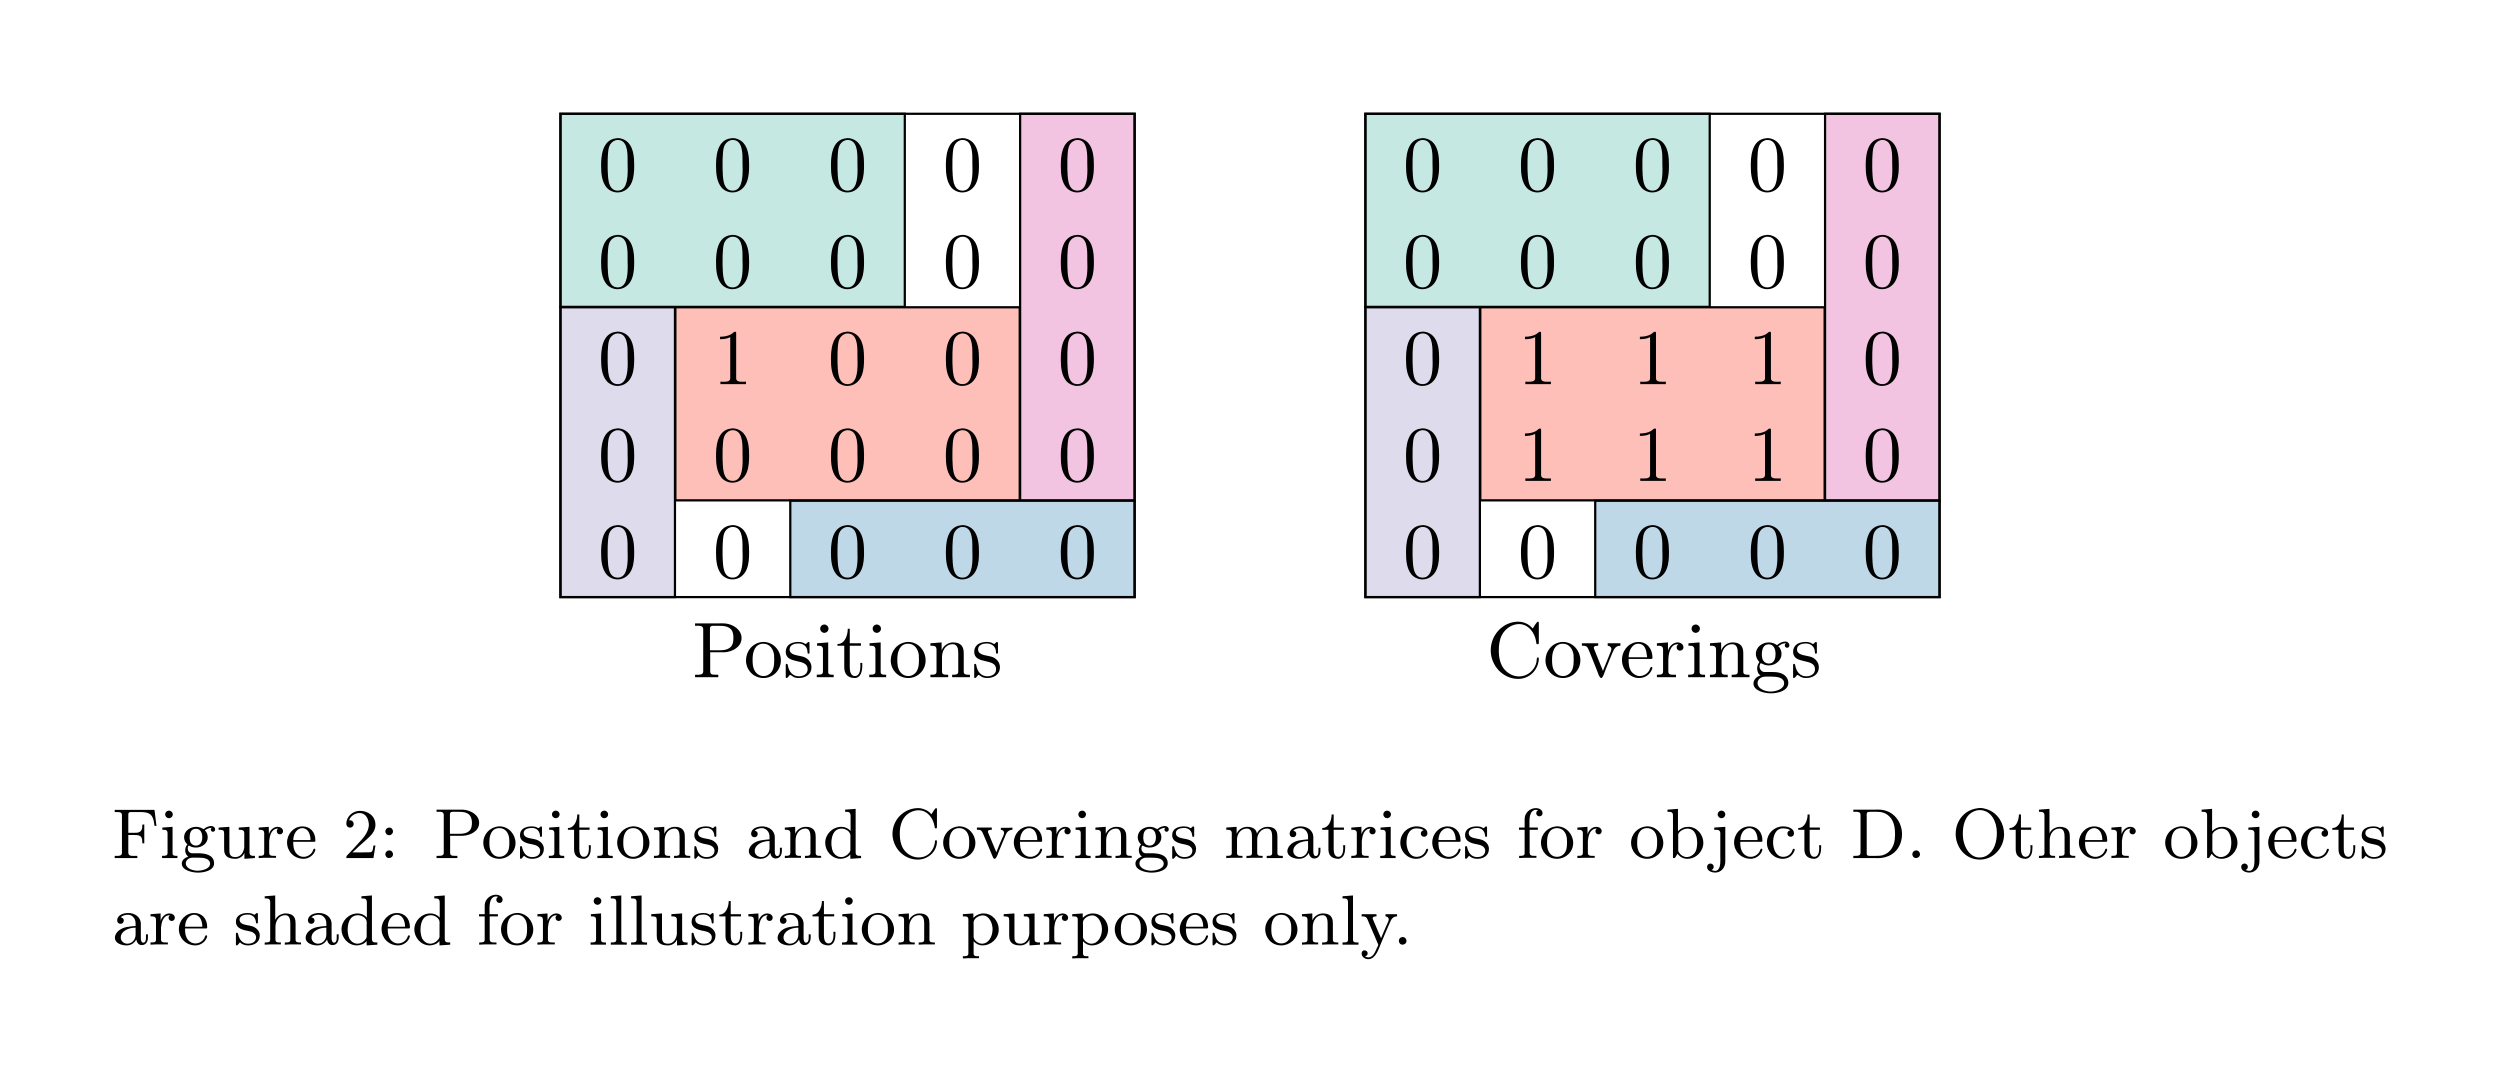 <?xml version="1.0" encoding="UTF-8"?>
<svg xmlns="http://www.w3.org/2000/svg" xmlns:xlink="http://www.w3.org/1999/xlink" width="632.692pt" height="274.012pt" viewBox="0 0 632.692 274.012" version="1.1">
<defs>
<g>
<symbol overflow="visible" id="glyph0-0">
<path style="stroke:none;" d=""/>
</symbol>
<symbol overflow="visible" id="glyph0-1">
<path style="stroke:none;" d="M 4.703 -13.281 C 0.859 -12.953 0.781 -8.25 0.781 -6.297 C 0.781 -4.438 0.938 -2.266 2.188 -0.797 C 2.828 -0.047 3.922 0.438 4.922 0.438 C 6.641 0.438 7.953 -0.656 8.562 -2.188 C 9.109 -3.562 9.156 -5.078 9.156 -6.531 C 9.156 -8.406 8.969 -10.672 7.75 -12.047 C 7.078 -12.828 6 -13.312 4.984 -13.312 C 4.875 -13.312 4.797 -13.281 4.703 -13.281 Z M 2.453 -5.156 C 2.438 -5.344 2.438 -5.5 2.438 -5.672 L 2.438 -6.641 C 2.438 -7.594 2.438 -8.531 2.531 -9.484 C 2.594 -10.234 2.672 -11.078 3.094 -11.734 C 3.531 -12.391 4.219 -12.844 5 -12.844 C 7.328 -12.844 7.484 -9.938 7.484 -7.969 L 7.484 -7.031 C 7.484 -6.5 7.516 -5.922 7.516 -5.312 C 7.516 -2.766 7.172 -0.016 4.984 -0.016 C 2.312 -0.016 2.562 -3.891 2.453 -5.156 Z M 2.453 -5.156 "/>
</symbol>
<symbol overflow="visible" id="glyph0-2">
<path style="stroke:none;" d="M 1.797 -12.016 L 1.797 -11.391 C 2.656 -11.391 3.609 -11.5 4.375 -11.906 L 4.375 -1.516 C 4.375 -0.734 3.625 -0.625 2.844 -0.625 C 2.516 -0.625 2.172 -0.641 1.891 -0.641 L 1.891 -0.016 L 8.359 -0.016 L 8.359 -0.641 C 8.031 -0.641 7.688 -0.625 7.375 -0.625 C 6.578 -0.625 5.875 -0.734 5.875 -1.5 L 5.875 -12.969 C 5.875 -13.141 5.812 -13.281 5.594 -13.281 C 5.312 -13.281 4.984 -12.906 4.766 -12.75 C 3.891 -12.172 2.812 -12.016 1.797 -12.016 Z M 1.797 -12.016 "/>
</symbol>
<symbol overflow="visible" id="glyph0-3">
<path style="stroke:none;" d="M 0.672 -13.625 L 0.672 -13.016 C 0.938 -13.016 1.188 -13.031 1.438 -13.031 C 2.156 -13.031 2.734 -12.922 2.734 -12.125 L 2.734 -1.5 C 2.734 -0.734 2.078 -0.625 1.391 -0.625 C 1.141 -0.625 0.891 -0.641 0.672 -0.641 L 0.672 -0.016 L 6.547 -0.016 L 6.547 -0.641 L 5.875 -0.641 C 5.047 -0.641 4.5 -0.672 4.5 -1.516 L 4.5 -6.312 L 8.172 -6.312 C 10.062 -6.453 12.438 -7.609 12.438 -9.906 C 12.438 -12.016 10.344 -13.406 8.328 -13.609 C 8.031 -13.625 7.75 -13.641 7.453 -13.641 C 7.047 -13.641 6.656 -13.625 6.281 -13.625 Z M 4.438 -6.828 L 4.438 -12.375 C 4.438 -12.906 4.781 -12.969 5.156 -13.016 L 6.656 -13.016 C 7.766 -13.016 9.062 -12.969 9.844 -12.031 C 10.312 -11.453 10.375 -10.656 10.375 -9.938 C 10.375 -9.219 10.312 -8.469 9.875 -7.875 C 9.203 -7.016 8.047 -6.828 7.031 -6.828 Z M 4.438 -6.828 "/>
</symbol>
<symbol overflow="visible" id="glyph0-4">
<path style="stroke:none;" d="M 4.688 -8.922 C 2.172 -8.672 0.562 -6.547 0.562 -4.25 C 0.562 -1.984 2.328 0.203 4.984 0.203 C 7.375 0.203 9.391 -1.75 9.391 -4.266 C 9.391 -6.641 7.594 -8.938 4.938 -8.938 C 4.859 -8.938 4.766 -8.922 4.688 -8.922 Z M 2.234 -3.781 L 2.234 -4.656 C 2.234 -6.172 2.703 -8.484 4.953 -8.484 C 6.578 -8.484 7.484 -7.125 7.672 -5.625 C 7.703 -5.172 7.703 -4.766 7.703 -4.328 C 7.703 -3.031 7.562 -1.422 6.297 -0.672 C 5.891 -0.422 5.453 -0.297 5 -0.297 C 3.547 -0.297 2.531 -1.438 2.312 -2.984 C 2.266 -3.25 2.266 -3.531 2.234 -3.781 Z M 2.234 -3.781 "/>
</symbol>
<symbol overflow="visible" id="glyph0-5">
<path style="stroke:none;" d="M 3.5 -8.922 C 2.766 -8.844 1.984 -8.703 1.422 -8.203 C 0.938 -7.797 0.656 -7.109 0.656 -6.469 C 0.656 -3.062 6.203 -5 6.203 -2.016 C 6.203 -0.797 5.094 -0.234 4 -0.234 C 2.484 -0.234 1.469 -1.312 1.188 -3.031 C 1.156 -3.203 1.141 -3.391 0.891 -3.391 C 0.734 -3.391 0.656 -3.266 0.656 -3.125 L 0.656 0.016 C 0.672 0.125 0.734 0.172 0.844 0.203 L 0.875 0.203 C 1.188 0.203 1.516 -0.531 1.75 -0.594 L 1.766 -0.594 C 1.938 -0.594 2.469 -0.094 2.891 0.047 C 3.234 0.156 3.578 0.203 3.938 0.203 C 5.594 0.203 7.172 -0.672 7.172 -2.516 C 7.172 -3.828 6.219 -4.906 4.906 -5.234 C 3.672 -5.578 1.641 -5.578 1.641 -7.031 C 1.641 -8.25 2.969 -8.547 3.844 -8.547 C 4.828 -8.547 6.172 -8.016 6.172 -6.297 C 6.172 -6.109 6.203 -5.953 6.422 -5.953 C 6.609 -5.953 6.688 -6.109 6.688 -6.312 C 6.688 -6.422 6.672 -6.516 6.672 -6.594 L 6.672 -8.641 C 6.672 -8.766 6.609 -8.922 6.453 -8.922 C 6.141 -8.922 5.938 -8.422 5.719 -8.422 L 5.703 -8.422 C 5.531 -8.422 5.219 -8.688 4.984 -8.766 C 4.625 -8.891 4.219 -8.938 3.844 -8.938 C 3.719 -8.938 3.625 -8.922 3.5 -8.922 Z M 3.5 -8.922 "/>
</symbol>
<symbol overflow="visible" id="glyph0-6">
<path style="stroke:none;" d="M 0.734 -8.594 L 0.734 -7.969 L 1.109 -7.969 C 1.688 -7.969 2.219 -7.891 2.219 -6.969 L 2.219 -1.453 C 2.219 -0.75 1.859 -0.641 0.656 -0.641 L 0.656 -0.016 L 4.938 -0.016 L 4.938 -0.641 L 4.547 -0.641 C 4.031 -0.641 3.547 -0.703 3.547 -1.328 L 3.547 -8.812 Z M 2.406 -13.328 C 1.906 -13.266 1.516 -12.828 1.516 -12.297 C 1.516 -11.719 2.016 -11.234 2.562 -11.234 C 3.109 -11.234 3.625 -11.672 3.625 -12.297 C 3.625 -12.875 3.125 -13.344 2.562 -13.344 C 2.516 -13.344 2.469 -13.328 2.406 -13.328 Z M 2.406 -13.328 "/>
</symbol>
<symbol overflow="visible" id="glyph0-7">
<path style="stroke:none;" d="M 2.969 -12.266 C 2.969 -10.891 2.391 -8.406 0.359 -8.406 L 0.359 -7.969 L 2.078 -7.969 L 2.078 -2.828 C 2.078 -2.172 2.109 -1.516 2.438 -0.938 C 2.875 -0.141 3.812 0.203 4.688 0.203 C 6.312 0.203 6.641 -1.641 6.641 -2.891 L 6.641 -3.625 L 6.141 -3.625 C 6.141 -3.328 6.156 -3.031 6.156 -2.703 C 6.156 -1.828 5.953 -0.297 4.781 -0.297 C 3.641 -0.297 3.469 -1.672 3.469 -2.562 L 3.469 -7.969 L 6.297 -7.969 L 6.297 -8.594 L 3.469 -8.594 L 3.469 -12.266 Z M 2.969 -12.266 "/>
</symbol>
<symbol overflow="visible" id="glyph0-8">
<path style="stroke:none;" d="M 0.641 -8.594 L 0.641 -7.969 L 0.938 -7.969 C 1.594 -7.969 2.188 -7.906 2.188 -6.969 L 2.188 -1.469 C 2.188 -0.656 1.641 -0.641 0.75 -0.641 L 0.641 -0.641 L 0.641 -0.016 L 5.141 -0.016 L 5.141 -0.641 L 4.625 -0.641 C 4.062 -0.641 3.578 -0.719 3.578 -1.453 L 3.578 -5.094 C 3.578 -6.531 4.328 -8.359 6.297 -8.359 C 7.562 -8.359 7.688 -7 7.688 -6.141 L 7.688 -1.375 C 7.688 -0.703 7.109 -0.641 6.5 -0.641 L 6.141 -0.641 L 6.141 -0.016 L 10.641 -0.016 L 10.641 -0.641 L 10.141 -0.641 C 9.609 -0.641 9.078 -0.719 9.078 -1.391 L 9.078 -5.75 C 9.078 -6.422 9.062 -7.094 8.75 -7.688 C 8.281 -8.562 7.266 -8.812 6.359 -8.812 C 5.141 -8.812 3.891 -7.969 3.484 -6.766 L 3.469 -8.812 Z M 0.641 -8.594 "/>
</symbol>
<symbol overflow="visible" id="glyph0-9">
<path style="stroke:none;" d="M 11.734 -12.344 C 11.5 -12.547 11.281 -12.812 11.031 -13.016 C 10.203 -13.688 9.141 -14.062 8.062 -14.062 C 4.25 -14.062 1.094 -10.781 1.094 -6.812 C 1.094 -2.984 4.125 0.422 8.062 0.422 C 10.75 0.422 12.984 -1.641 13.25 -4.375 C 13.266 -4.484 13.266 -4.562 13.266 -4.656 C 13.266 -4.875 13.203 -5.016 13.031 -5.016 C 12.656 -5.016 12.75 -4.25 12.672 -3.844 C 12.25 -1.828 10.453 -0.203 8.281 -0.203 C 6.875 -0.203 5.562 -0.859 4.625 -1.906 C 3.484 -3.203 3.141 -4.984 3.141 -6.672 C 3.141 -8.031 3.281 -9.438 3.906 -10.656 C 4.719 -12.25 6.438 -13.453 8.25 -13.453 C 10.719 -13.453 12.328 -11.094 12.594 -8.938 C 12.656 -8.719 12.531 -8.359 12.953 -8.359 C 13.234 -8.359 13.266 -8.484 13.266 -8.688 L 13.266 -13.75 C 13.266 -13.891 13.25 -14.062 13.031 -14.062 C 12.734 -14.062 11.797 -12.484 11.734 -12.344 Z M 11.734 -12.344 "/>
</symbol>
<symbol overflow="visible" id="glyph0-10">
<path style="stroke:none;" d="M 0.375 -8.594 L 0.375 -7.969 L 0.75 -7.969 C 1.75 -7.969 1.828 -7.562 2.453 -6.062 L 4.062 -2.047 C 4.375 -1.297 4.781 0.203 5.266 0.203 C 5.719 0.203 6.094 -1.234 6.391 -1.969 L 8.062 -6.094 C 8.562 -7.328 9 -7.969 10.125 -7.969 L 10.125 -8.594 L 6.906 -8.594 L 6.906 -7.969 C 7.344 -7.969 7.844 -7.625 7.844 -7.156 C 7.844 -6.891 7.734 -6.609 7.625 -6.359 C 7.047 -4.938 6.5 -3.547 5.922 -2.156 C 5.859 -1.969 5.75 -1.797 5.719 -1.594 L 5.703 -1.594 C 5.562 -2.047 5.344 -2.516 5.156 -2.969 L 3.531 -7 C 3.469 -7.156 3.391 -7.312 3.391 -7.469 L 3.391 -7.547 C 3.484 -7.953 4.109 -7.969 4.5 -7.969 L 4.5 -8.594 Z M 0.375 -8.594 "/>
</symbol>
<symbol overflow="visible" id="glyph0-11">
<path style="stroke:none;" d="M 2.234 -4.625 L 7.969 -4.625 C 8.188 -4.625 8.281 -4.766 8.281 -4.984 C 8.281 -7.094 7 -8.922 4.766 -8.922 C 2.312 -8.922 0.562 -6.75 0.562 -4.375 C 0.562 -2.547 1.578 -0.922 3.328 -0.125 C 3.781 0.078 4.328 0.203 4.828 0.203 L 4.875 0.203 C 6.422 0.203 7.688 -0.656 8.234 -2.188 C 8.25 -2.25 8.25 -2.328 8.25 -2.391 C 8.25 -2.531 8.172 -2.625 8.031 -2.625 C 7.734 -2.625 7.609 -1.969 7.484 -1.75 C 7 -0.875 6.031 -0.297 5 -0.297 C 4.266 -0.297 3.625 -0.719 3.094 -1.25 C 2.297 -2.172 2.234 -3.469 2.234 -4.625 Z M 2.25 -5.047 C 2.25 -6.578 3.062 -8.484 4.703 -8.484 L 4.797 -8.484 C 6.75 -8.312 6.734 -6.234 6.938 -5.047 Z M 2.25 -5.047 "/>
</symbol>
<symbol overflow="visible" id="glyph0-12">
<path style="stroke:none;" d="M 0.531 -8.594 L 0.531 -7.969 L 0.844 -7.969 C 1.5 -7.969 2.094 -7.906 2.094 -6.969 L 2.094 -1.469 C 2.094 -0.656 1.531 -0.641 0.656 -0.641 L 0.531 -0.641 L 0.531 -0.016 L 5.359 -0.016 L 5.359 -0.641 C 5.125 -0.641 4.844 -0.625 4.609 -0.625 C 3.969 -0.625 3.422 -0.719 3.422 -1.453 L 3.422 -4.109 C 3.422 -5.797 3.828 -8.359 5.781 -8.359 C 5.859 -8.359 5.922 -8.359 6 -8.344 L 6 -8.328 C 5.703 -8.203 5.531 -7.891 5.531 -7.562 C 5.531 -7.109 5.844 -6.797 6.297 -6.719 C 6.875 -6.719 7.25 -7.078 7.25 -7.562 C 7.25 -8.359 6.5 -8.812 5.781 -8.812 C 4.609 -8.812 3.547 -7.75 3.344 -6.672 L 3.328 -8.812 Z M 0.531 -8.594 "/>
</symbol>
<symbol overflow="visible" id="glyph0-13">
<path style="stroke:none;" d="M 2.375 -0.453 L 2.375 -0.438 C 1.438 -0.266 0.562 0.641 0.562 1.578 C 0.562 3.453 3.422 4.078 4.953 4.078 C 6.641 4.078 9.391 3.484 9.391 1.438 C 9.391 0.141 8.469 -0.75 7.266 -1.094 C 6.547 -1.312 5.812 -1.328 5.062 -1.328 L 3.25 -1.328 C 2.609 -1.391 2.109 -2.031 2.109 -2.672 L 2.109 -2.766 C 2.125 -3.031 2.266 -3.547 2.469 -3.547 C 2.734 -3.484 3.016 -3.266 3.312 -3.172 C 3.672 -3.047 4.062 -2.984 4.438 -2.984 C 6.078 -2.984 7.672 -4.203 7.672 -5.891 C 7.672 -6.578 7.391 -7.375 6.859 -7.812 L 6.859 -7.828 C 7.391 -8.234 7.906 -8.594 8.625 -8.594 C 8.688 -8.594 8.75 -8.594 8.812 -8.562 C 8.625 -8.453 8.5 -8.312 8.5 -8.047 C 8.5 -7.734 8.766 -7.453 9.078 -7.453 C 9.422 -7.453 9.656 -7.734 9.656 -8.047 C 9.656 -8.594 9.219 -9.031 8.672 -9.031 C 7.969 -9.031 7.297 -8.75 6.766 -8.312 C 6.719 -8.25 6.641 -8.172 6.547 -8.141 L 6.531 -8.141 C 6.422 -8.141 6.25 -8.312 6.156 -8.359 C 5.641 -8.641 5.047 -8.812 4.438 -8.812 C 2.875 -8.812 1.172 -7.703 1.172 -5.891 C 1.172 -5.234 1.438 -4.641 1.828 -4.125 C 1.906 -4.047 2.047 -3.938 2.047 -3.844 C 2.047 -3.75 1.938 -3.641 1.891 -3.562 C 1.641 -3.172 1.5 -2.672 1.5 -2.188 C 1.5 -1.578 1.766 -0.75 2.375 -0.453 Z M 1.609 1.672 L 1.609 1.516 C 1.609 0.453 2.531 -0.156 3.609 -0.156 L 5.156 -0.156 C 6.422 -0.156 8.328 0.016 8.328 1.547 C 8.328 3.016 6.203 3.625 4.953 3.625 C 3.641 3.625 1.812 3.031 1.609 1.672 Z M 2.688 -5.5 L 2.688 -5.75 C 2.688 -6.859 2.953 -8.328 4.422 -8.328 C 5.656 -8.328 6.156 -7.172 6.156 -5.891 C 6.156 -5.078 6 -3.469 4.438 -3.469 C 3.922 -3.469 3.422 -3.703 3.094 -4.141 C 2.781 -4.547 2.75 -5.016 2.688 -5.5 Z M 2.688 -5.5 "/>
</symbol>
<symbol overflow="visible" id="glyph1-0">
<path style="stroke:none;" d=""/>
</symbol>
<symbol overflow="visible" id="glyph1-1">
<path style="stroke:none;" d="M 0.688 -12.219 L 0.688 -11.656 L 1.375 -11.656 C 1.953 -11.656 2.516 -11.609 2.516 -10.875 L 2.516 -1.359 C 2.516 -0.656 1.922 -0.562 1.328 -0.562 C 1.109 -0.562 0.875 -0.578 0.688 -0.578 L 0.688 -0.016 L 6.406 -0.016 L 6.406 -0.578 C 6.156 -0.578 5.859 -0.562 5.578 -0.562 C 4.688 -0.562 4.125 -0.609 4.125 -1.453 L 4.125 -5.844 L 5.797 -5.844 C 6.375 -5.844 7.031 -5.812 7.375 -5.344 C 7.656 -4.938 7.672 -4.406 7.672 -3.906 L 7.672 -3.75 L 8.172 -3.75 L 8.172 -8.5 L 7.672 -8.5 L 7.672 -8.344 C 7.672 -7.422 7.547 -6.625 6.391 -6.438 C 6.047 -6.406 5.719 -6.406 5.375 -6.406 L 4.125 -6.406 L 4.125 -11.016 C 4.125 -11.641 4.5 -11.656 4.875 -11.656 L 7.047 -11.656 C 8 -11.656 9.172 -11.625 9.844 -10.922 C 10.531 -10.203 10.625 -9.109 10.75 -8.172 L 11.25 -8.172 L 10.75 -12.219 Z M 0.688 -12.219 "/>
</symbol>
<symbol overflow="visible" id="glyph1-2">
<path style="stroke:none;" d="M 0.719 -7.734 L 0.719 -7.172 L 1 -7.172 C 1.578 -7.172 2.031 -7.078 2.031 -6.281 L 2.031 -1.312 C 2.031 -0.594 1.547 -0.578 0.641 -0.578 L 0.641 -0.016 L 4.531 -0.016 L 4.531 -0.578 L 4.25 -0.578 C 3.766 -0.578 3.297 -0.625 3.297 -1.203 L 3.297 -7.922 Z M 2.266 -12.016 C 1.797 -11.953 1.422 -11.562 1.422 -11.062 C 1.422 -10.547 1.844 -10.109 2.391 -10.109 L 2.516 -10.109 C 2.984 -10.188 3.359 -10.562 3.359 -11.062 C 3.359 -11.594 2.922 -12.016 2.391 -12.016 Z M 2.266 -12.016 "/>
</symbol>
<symbol overflow="visible" id="glyph1-3">
<path style="stroke:none;" d="M 1.938 -3.484 L 1.938 -3.469 C 1.578 -3.109 1.375 -2.5 1.375 -1.984 C 1.375 -1.406 1.625 -0.734 2.156 -0.406 C 1.328 -0.078 0.516 0.438 0.516 1.375 C 0.516 3.188 3.344 3.672 4.625 3.672 C 6.156 3.672 8.688 3.141 8.688 1.328 C 8.688 -0.828 6.453 -1.234 4.641 -1.234 L 3.016 -1.234 C 2.406 -1.312 2.016 -1.844 2.016 -2.422 C 2.016 -2.656 2.109 -3.156 2.281 -3.156 L 2.312 -3.156 C 2.562 -3.109 2.797 -2.906 3.047 -2.828 C 3.391 -2.719 3.75 -2.672 4.109 -2.672 C 5.531 -2.672 7.078 -3.672 7.078 -5.25 C 7.078 -5.891 6.859 -6.594 6.344 -7.016 L 6.344 -7.031 C 6.938 -7.438 7.422 -7.672 8.109 -7.672 C 7.969 -7.562 7.859 -7.422 7.859 -7.234 C 7.859 -6.922 8.109 -6.672 8.391 -6.672 C 8.766 -6.672 8.953 -6.984 8.953 -7.234 C 8.953 -7.828 8.438 -8.125 7.969 -8.125 L 7.828 -8.125 C 7.266 -8.047 6.703 -7.875 6.266 -7.5 C 6.203 -7.438 6.141 -7.359 6.047 -7.359 L 6.031 -7.359 C 5.906 -7.359 5.5 -7.625 5.234 -7.734 C 4.891 -7.875 4.516 -7.922 4.141 -7.922 C 2.672 -7.922 1.094 -6.922 1.094 -5.297 C 1.094 -4.625 1.406 -3.891 1.938 -3.484 Z M 1.531 1.469 L 1.531 1.344 C 1.531 0.391 2.453 -0.125 3.297 -0.125 C 3.484 -0.125 3.672 -0.109 3.859 -0.109 L 4.766 -0.109 C 5.828 -0.109 7.5 -0.016 7.672 1.281 L 7.672 1.406 C 7.672 2.953 5.062 3.188 4.578 3.188 C 3.422 3.188 1.703 2.719 1.531 1.469 Z M 2.5 -4.984 L 2.5 -5.188 C 2.5 -6.172 2.719 -7.422 4.094 -7.422 C 5.203 -7.422 5.703 -6.5 5.703 -5.219 C 5.703 -4.203 5.234 -3.172 4.094 -3.172 C 3.641 -3.172 3.188 -3.359 2.891 -3.734 C 2.594 -4.094 2.547 -4.531 2.5 -4.984 Z M 2.5 -4.984 "/>
</symbol>
<symbol overflow="visible" id="glyph1-4">
<path style="stroke:none;" d="M 0.625 -7.734 L 0.625 -7.172 L 0.797 -7.172 C 1.281 -7.172 1.969 -7.141 1.969 -6.625 C 2.016 -6.422 2.016 -6.25 2.016 -6.047 L 2.016 -2.453 C 2.016 -1.922 2.031 -1.406 2.297 -0.922 C 2.797 -0.016 3.891 0.172 4.844 0.172 C 5.844 0.172 6.797 -0.406 7.141 -1.344 L 7.156 0.172 L 9.812 -0.016 L 9.812 -0.578 L 9.5 -0.578 C 8.969 -0.578 8.438 -0.625 8.438 -1.438 L 8.438 -7.922 L 5.719 -7.734 L 5.719 -7.172 L 5.969 -7.172 C 6.531 -7.172 7.109 -7.125 7.109 -6.297 L 7.109 -2.75 C 7 -1.578 6.297 -0.266 4.891 -0.266 C 4.172 -0.266 3.531 -0.453 3.375 -1.375 C 3.344 -1.719 3.344 -2.047 3.344 -2.391 L 3.344 -7.922 Z M 0.625 -7.734 "/>
</symbol>
<symbol overflow="visible" id="glyph1-5">
<path style="stroke:none;" d="M 0.531 -7.734 L 0.531 -7.172 L 0.828 -7.172 C 1.359 -7.172 1.922 -7.125 1.922 -6.281 L 1.922 -1.328 C 1.922 -0.594 1.453 -0.578 0.531 -0.578 L 0.531 -0.016 L 1.797 -0.078 L 4.922 -0.078 L 4.922 -0.578 L 4.312 -0.578 C 3.688 -0.578 3.188 -0.641 3.188 -1.328 L 3.188 -4.344 C 3.312 -5.578 3.656 -7.484 5.469 -7.484 L 5.469 -7.469 C 5.219 -7.344 5.109 -7.062 5.109 -6.797 C 5.109 -6.312 5.484 -6.016 5.922 -6.016 C 6.375 -6.016 6.688 -6.391 6.688 -6.812 C 6.688 -7.547 5.953 -7.922 5.328 -7.922 C 4.234 -7.922 3.359 -7.016 3.109 -6.016 L 3.078 -7.922 Z M 0.531 -7.734 "/>
</symbol>
<symbol overflow="visible" id="glyph1-6">
<path style="stroke:none;" d="M 2.062 -4.125 L 7.375 -4.125 C 7.594 -4.125 7.672 -4.234 7.672 -4.438 C 7.672 -6.672 6.297 -8.031 4.391 -8.031 C 2.203 -8.031 0.5 -6.141 0.5 -3.953 C 0.5 -1.734 2.234 0.172 4.703 0.172 C 5.969 0.172 7.266 -0.719 7.625 -1.953 C 7.641 -2.016 7.656 -2.078 7.656 -2.156 C 7.656 -2.281 7.562 -2.391 7.422 -2.391 C 7.109 -2.391 7.078 -1.844 6.906 -1.594 C 6.469 -0.844 5.594 -0.328 4.719 -0.328 L 4.594 -0.328 C 3.656 -0.359 2.828 -0.984 2.438 -1.828 C 2.094 -2.547 2.062 -3.359 2.062 -4.125 Z M 2.078 -4.562 C 2.094 -5.734 2.594 -7.125 3.891 -7.531 C 4.031 -7.562 4.172 -7.594 4.328 -7.594 C 5.859 -7.594 6.438 -5.984 6.438 -4.562 Z M 2.078 -4.562 "/>
</symbol>
<symbol overflow="visible" id="glyph1-7">
<path style="stroke:none;" d="M 1.625 -9.562 C 1.922 -10.641 3.141 -11.406 4.219 -11.406 C 6.016 -11.406 6.625 -9.672 6.625 -8.281 C 6.438 -6.438 5.312 -5.203 4.141 -3.953 C 3.156 -2.875 2.172 -1.734 1.125 -0.703 C 0.984 -0.562 0.922 -0.453 0.922 -0.219 L 0.922 -0.016 L 7.781 -0.016 L 8.281 -3.188 L 7.781 -3.188 C 7.656 -2.438 7.672 -1.594 7 -1.484 C 6.828 -1.469 6.672 -1.469 6.531 -1.469 L 6.078 -1.469 C 5.562 -1.453 5.062 -1.438 4.531 -1.438 C 3.859 -1.438 3.156 -1.453 2.469 -1.453 C 3.594 -2.531 4.719 -3.547 5.891 -4.578 C 7 -5.547 8.219 -6.688 8.281 -8.266 L 8.281 -8.438 C 8.281 -10.688 6.375 -11.969 4.359 -11.969 C 2.594 -11.969 0.922 -10.578 0.922 -8.719 C 0.922 -8.125 1.328 -7.719 1.891 -7.719 C 2.375 -7.719 2.781 -8.125 2.781 -8.641 C 2.781 -9.109 2.438 -9.578 1.844 -9.578 C 1.781 -9.578 1.703 -9.578 1.625 -9.562 Z M 1.625 -9.562 "/>
</symbol>
<symbol overflow="visible" id="glyph1-8">
<path style="stroke:none;" d="M 2.406 -7.719 C 1.953 -7.656 1.578 -7.266 1.578 -6.766 C 1.578 -6.281 1.953 -5.797 2.547 -5.797 C 3.062 -5.797 3.516 -6.219 3.516 -6.766 C 3.516 -7.234 3.156 -7.734 2.578 -7.734 C 2.531 -7.734 2.453 -7.719 2.406 -7.719 Z M 2.406 -1.938 C 1.953 -1.891 1.578 -1.484 1.578 -0.984 C 1.578 -0.516 1.938 -0.016 2.516 -0.016 C 2.953 -0.016 3.516 -0.344 3.516 -0.984 C 3.516 -1.469 3.141 -1.953 2.547 -1.953 C 2.5 -1.953 2.453 -1.953 2.406 -1.938 Z M 2.406 -1.938 "/>
</symbol>
<symbol overflow="visible" id="glyph1-9">
<path style="stroke:none;" d="M 0.719 -12.266 L 0.719 -11.719 C 0.938 -11.719 1.172 -11.734 1.406 -11.734 C 2.016 -11.734 2.547 -11.625 2.547 -10.922 L 2.547 -1.359 C 2.547 -0.594 1.906 -0.578 1.219 -0.578 L 0.719 -0.578 L 0.719 -0.016 L 5.984 -0.016 L 5.984 -0.578 L 5.375 -0.578 C 4.594 -0.578 4.156 -0.641 4.156 -1.406 L 4.156 -5.656 L 7.406 -5.656 C 9.172 -5.734 11.5 -6.766 11.5 -8.922 C 11.5 -10.953 9.359 -12.141 7.406 -12.266 Z M 4.109 -6.156 L 4.109 -11.031 C 4.109 -11.5 4.281 -11.719 4.766 -11.719 L 6.156 -11.719 C 7.734 -11.719 9.672 -11.625 9.672 -8.922 C 9.672 -8.312 9.594 -7.562 9.188 -7.078 C 8.531 -6.297 7.469 -6.156 6.5 -6.156 Z M 4.109 -6.156 "/>
</symbol>
<symbol overflow="visible" id="glyph1-10">
<path style="stroke:none;" d="M 4.344 -8.031 C 2.266 -7.828 0.531 -6.141 0.531 -3.844 C 0.531 -1.984 1.922 0.172 4.609 0.172 C 6.703 0.172 8.688 -1.484 8.688 -3.828 C 8.688 -5.953 7.016 -8.047 4.594 -8.047 C 4.5 -8.047 4.438 -8.031 4.344 -8.031 Z M 2.078 -3.422 L 2.078 -4.203 C 2.078 -5.609 2.531 -7.594 4.609 -7.594 C 6.047 -7.594 6.922 -6.453 7.078 -5.047 C 7.125 -4.656 7.125 -4.281 7.125 -3.906 C 7.125 -2.953 7.062 -1.922 6.422 -1.172 C 5.969 -0.609 5.281 -0.328 4.594 -0.328 C 3.281 -0.328 2.375 -1.312 2.141 -2.75 C 2.109 -2.984 2.109 -3.188 2.078 -3.422 Z M 2.078 -3.422 "/>
</symbol>
<symbol overflow="visible" id="glyph1-11">
<path style="stroke:none;" d="M 1.625 -0.609 C 2.203 -0.031 2.938 0.172 3.719 0.172 C 5.188 0.172 6.641 -0.578 6.641 -2.312 L 6.641 -2.516 C 6.562 -3.516 5.781 -4.281 4.875 -4.625 C 4.438 -4.797 3.922 -4.859 3.469 -4.953 C 2.703 -5.094 1.531 -5.312 1.531 -6.344 C 1.531 -7.391 2.828 -7.641 3.609 -7.641 C 4.734 -7.641 5.562 -6.984 5.672 -5.703 C 5.672 -5.562 5.688 -5.375 5.906 -5.375 C 6.031 -5.375 6.156 -5.453 6.172 -5.578 L 6.172 -7.75 C 6.172 -7.875 6.109 -8.031 5.953 -8.031 C 5.688 -8.031 5.484 -7.594 5.281 -7.594 L 5.234 -7.594 C 5.109 -7.625 4.984 -7.734 4.875 -7.781 C 4.5 -7.969 4.031 -8.031 3.609 -8.031 C 2.328 -8.031 0.609 -7.625 0.609 -5.797 C 0.609 -3.984 2.703 -3.672 4 -3.422 C 4.797 -3.281 5.656 -2.812 5.719 -1.938 C 5.719 -0.641 4.641 -0.266 3.688 -0.266 L 3.516 -0.266 C 2.203 -0.344 1.484 -1.328 1.188 -2.562 C 1.125 -2.766 1.125 -3.047 0.859 -3.047 C 0.656 -3.047 0.609 -2.906 0.609 -2.75 L 0.609 -0.438 C 0.609 -0.359 0.594 -0.266 0.594 -0.172 C 0.594 0 0.625 0.172 0.828 0.172 C 0.984 0.172 1.125 -0.031 1.234 -0.141 L 1.328 -0.25 C 1.438 -0.375 1.547 -0.484 1.625 -0.609 Z M 1.625 -0.609 "/>
</symbol>
<symbol overflow="visible" id="glyph1-12">
<path style="stroke:none;" d="M 2.719 -11.047 C 2.719 -9.734 2.109 -7.625 0.344 -7.625 L 0.344 -7.172 L 1.906 -7.172 L 1.906 -2.438 C 1.906 -1.891 1.938 -1.344 2.219 -0.859 C 2.656 -0.109 3.547 0.172 4.375 0.172 L 4.531 0.172 C 5.906 -0.047 6.141 -1.547 6.141 -2.594 L 6.141 -3.266 L 5.625 -3.266 C 5.625 -3.016 5.656 -2.75 5.656 -2.469 C 5.656 -1.688 5.469 -0.328 4.406 -0.328 C 3.438 -0.328 3.234 -1.453 3.234 -2.328 L 3.234 -7.172 L 5.828 -7.172 L 5.828 -7.734 L 3.234 -7.734 L 3.234 -11.047 Z M 2.719 -11.047 "/>
</symbol>
<symbol overflow="visible" id="glyph1-13">
<path style="stroke:none;" d="M 0.625 -7.734 L 0.625 -7.172 L 0.922 -7.172 C 1.453 -7.172 2.016 -7.125 2.016 -6.281 L 2.016 -1.328 C 2.016 -0.594 1.547 -0.578 0.625 -0.578 L 0.625 -0.016 L 1.906 -0.078 L 4.719 -0.078 L 4.719 -0.578 L 4.312 -0.578 C 3.781 -0.578 3.344 -0.641 3.344 -1.312 L 3.344 -4.531 C 3.344 -5.922 4.141 -7.484 5.844 -7.484 C 6.812 -7.484 7.109 -6.578 7.109 -5.469 L 7.109 -1.25 C 7.109 -0.609 6.578 -0.578 5.984 -0.578 L 5.719 -0.578 L 5.719 -0.016 L 7 -0.078 L 9.812 -0.078 L 9.812 -0.578 L 9.469 -0.578 C 8.953 -0.578 8.438 -0.625 8.438 -1.281 L 8.438 -5.328 C 8.438 -5.859 8.406 -6.391 8.141 -6.875 C 7.688 -7.719 6.766 -7.922 5.891 -7.922 C 4.766 -7.922 3.641 -7.188 3.25 -6.156 L 3.234 -7.922 Z M 0.625 -7.734 "/>
</symbol>
<symbol overflow="visible" id="glyph1-14">
<path style="stroke:none;" d="M 2.188 -6.953 C 2.672 -7.406 3.406 -7.594 4.047 -7.594 C 4.703 -7.594 5.25 -7.25 5.609 -6.703 C 5.953 -6.203 5.969 -5.656 5.969 -5.078 L 5.969 -4.75 C 4.5 -4.594 3.031 -4.594 1.797 -3.656 C 1.203 -3.203 0.734 -2.516 0.734 -1.781 C 0.734 -0.328 2.5 0.172 3.672 0.172 C 4.797 0.172 5.609 -0.375 6.141 -1.312 C 6.281 -0.578 6.703 0.094 7.531 0.094 C 8.609 0.094 9.094 -0.828 9.094 -1.812 L 9.094 -2.625 L 8.594 -2.625 L 8.594 -1.719 C 8.594 -1.219 8.484 -0.531 7.922 -0.531 C 7.344 -0.531 7.297 -1.328 7.297 -1.719 L 7.297 -5.219 C 7.297 -7.109 5.688 -8.031 4.094 -8.031 C 2.984 -8.031 1.312 -7.562 1.312 -6.156 C 1.312 -5.672 1.594 -5.297 2.234 -5.297 C 2.688 -5.312 2.984 -5.719 2.984 -6.141 C 2.984 -6.625 2.594 -6.875 2.188 -6.953 Z M 5.969 -4.328 L 5.969 -2.547 C 5.969 -1.328 5.094 -0.266 3.859 -0.266 L 3.719 -0.266 C 2.875 -0.359 2.219 -0.984 2.219 -1.797 C 2.219 -3.5 4.266 -4.328 5.969 -4.328 Z M 5.969 -4.328 "/>
</symbol>
<symbol overflow="visible" id="glyph1-15">
<path style="stroke:none;" d="M 5.656 -12.266 L 5.656 -11.719 L 5.844 -11.719 C 6.562 -11.719 7.031 -11.672 7.031 -10.625 L 7.031 -6.875 C 6.438 -7.562 5.594 -7.922 4.703 -7.922 C 2.469 -7.922 0.609 -6.062 0.609 -3.859 C 0.609 -1.812 2.281 0.172 4.516 0.172 C 5.359 0.172 6.516 -0.234 6.953 -0.969 L 6.984 0.172 L 9.688 -0.016 L 9.688 -0.578 L 9.422 -0.578 C 8.828 -0.578 8.312 -0.625 8.312 -1.469 L 8.312 -12.469 Z M 2.172 -3.469 L 2.172 -3.719 C 2.172 -5.172 2.531 -7.469 4.797 -7.469 C 5.703 -7.469 7 -6.781 7 -5.672 C 7 -5.438 6.984 -5.219 6.984 -4.984 L 6.984 -2.047 C 6.984 -1.812 6.891 -1.656 6.766 -1.469 C 6.281 -0.766 5.469 -0.266 4.625 -0.266 C 3.922 -0.266 3.281 -0.625 2.859 -1.188 C 2.328 -1.844 2.266 -2.656 2.172 -3.469 Z M 2.172 -3.469 "/>
</symbol>
<symbol overflow="visible" id="glyph1-16">
<path style="stroke:none;" d="M 10.828 -11.078 C 10.328 -11.922 8.859 -12.594 7.688 -12.656 L 7.5 -12.656 C 3.922 -12.656 1.016 -9.719 1.016 -6.156 L 1.016 -5.844 C 1.25 -2.344 4.016 0.375 7.422 0.375 C 9.922 0.375 12.266 -1.578 12.266 -4.203 L 12.266 -4.344 C 12.25 -4.469 12.125 -4.531 12 -4.531 C 11.844 -4.531 11.766 -4.406 11.766 -4.25 L 11.766 -4.125 C 11.594 -2.297 10.281 -0.172 7.641 -0.172 C 6.25 -0.172 4.844 -0.891 3.984 -2.031 C 3.078 -3.188 2.859 -4.859 2.859 -6.25 C 2.859 -8.016 3.297 -9.797 4.656 -11 C 5.453 -11.672 6.531 -12.109 7.594 -12.109 C 9.906 -12.109 11.297 -10.078 11.656 -8.094 C 11.688 -7.859 11.656 -7.516 11.969 -7.516 C 12.234 -7.516 12.266 -7.656 12.266 -7.828 L 12.266 -11.797 C 12.266 -11.953 12.281 -12.094 12.281 -12.25 C 12.281 -12.438 12.266 -12.656 12.047 -12.656 C 11.75 -12.656 11.266 -11.609 10.828 -11.078 Z M 10.828 -11.078 "/>
</symbol>
<symbol overflow="visible" id="glyph1-17">
<path style="stroke:none;" d="M 0.359 -7.734 L 0.359 -7.172 L 0.625 -7.172 C 1.547 -7.172 1.594 -6.906 2.219 -5.484 C 2.984 -3.781 3.625 -2.016 4.375 -0.312 C 4.469 -0.078 4.562 0.172 4.859 0.172 C 5.297 0.172 5.672 -1.078 5.938 -1.766 C 6.453 -3.031 7 -4.281 7.516 -5.562 C 7.641 -5.859 7.75 -6.172 7.922 -6.438 C 8.266 -6.922 8.766 -7.172 9.344 -7.172 L 9.344 -7.734 L 8.469 -7.672 L 6.422 -7.672 L 6.422 -7.172 C 6.828 -7.156 7.203 -6.906 7.234 -6.453 L 7.234 -6.375 C 7.234 -5.922 6.828 -5.234 6.625 -4.75 C 6.172 -3.672 5.672 -2.594 5.281 -1.484 C 5.078 -1.906 4.922 -2.328 4.75 -2.75 L 3.672 -5.328 C 3.531 -5.656 3.406 -5.969 3.266 -6.297 C 3.234 -6.422 3.141 -6.547 3.141 -6.688 C 3.141 -7.156 3.75 -7.172 4.125 -7.172 L 4.125 -7.734 Z M 0.359 -7.734 "/>
</symbol>
<symbol overflow="visible" id="glyph1-18">
<path style="stroke:none;" d="M 0.625 -7.734 L 0.625 -7.172 L 0.922 -7.172 C 1.453 -7.172 2.016 -7.125 2.016 -6.281 L 2.016 -1.328 C 2.016 -0.594 1.547 -0.578 0.625 -0.578 L 0.625 -0.016 L 1.906 -0.078 L 4.719 -0.078 L 4.719 -0.578 L 4.312 -0.578 C 3.781 -0.578 3.344 -0.641 3.344 -1.312 L 3.344 -4.922 C 3.438 -6.188 4.312 -7.484 5.844 -7.484 C 7 -7.484 7.125 -6.312 7.125 -5.469 L 7.125 -1.25 C 7.125 -0.609 6.594 -0.578 6.016 -0.578 L 5.734 -0.578 L 5.734 -0.016 L 7.016 -0.078 L 9.828 -0.078 L 9.828 -0.578 L 9.422 -0.578 C 8.891 -0.578 8.453 -0.641 8.453 -1.312 L 8.453 -4.922 C 8.562 -6.188 9.422 -7.484 10.953 -7.484 C 12.109 -7.484 12.234 -6.312 12.234 -5.469 L 12.234 -1.25 C 12.234 -0.609 11.719 -0.578 11.125 -0.578 L 10.859 -0.578 L 10.859 -0.016 L 14.938 -0.016 L 14.938 -0.578 L 14.594 -0.578 C 14.078 -0.578 13.562 -0.625 13.562 -1.281 L 13.562 -5.328 C 13.562 -5.859 13.547 -6.406 13.281 -6.891 C 12.812 -7.734 11.875 -7.922 11 -7.922 C 9.922 -7.922 8.766 -7.203 8.391 -6.219 L 8.375 -6.219 C 8.219 -7.469 7.047 -7.922 5.969 -7.922 C 4.812 -7.922 3.672 -7.281 3.25 -6.156 L 3.234 -7.922 Z M 0.625 -7.734 "/>
</symbol>
<symbol overflow="visible" id="glyph1-19">
<path style="stroke:none;" d="M 6.516 -7.062 C 6.109 -6.922 5.797 -6.703 5.797 -6.219 C 5.797 -5.797 6.094 -5.406 6.625 -5.406 C 7.078 -5.406 7.469 -5.734 7.469 -6.281 C 7.469 -7.547 5.938 -8 4.844 -8.031 L 4.656 -8.031 C 2.578 -8.031 0.609 -6.344 0.609 -3.906 C 0.609 -1.719 2.328 0.172 4.625 0.172 C 5.891 0.172 7.031 -0.484 7.531 -1.766 C 7.562 -1.859 7.656 -2.031 7.656 -2.156 C 7.656 -2.297 7.531 -2.375 7.406 -2.375 C 7.109 -2.375 7.078 -1.906 6.938 -1.656 C 6.516 -0.844 5.719 -0.328 4.734 -0.328 C 2.781 -0.328 2.172 -2.562 2.172 -3.953 C 2.172 -5.422 2.672 -7.531 4.703 -7.531 C 5.188 -7.531 5.703 -7.469 6.156 -7.266 C 6.281 -7.203 6.391 -7.125 6.516 -7.062 Z M 6.516 -7.062 "/>
</symbol>
<symbol overflow="visible" id="glyph1-20">
<path style="stroke:none;" d="M 2.031 -7.734 L 0.594 -7.734 L 0.594 -7.172 L 2.031 -7.172 L 2.031 -1.25 C 2.031 -0.609 1.5 -0.578 0.922 -0.578 L 0.641 -0.578 L 0.641 -0.016 L 1.922 -0.078 L 5.016 -0.078 L 5.016 -0.578 L 4.438 -0.578 C 3.781 -0.578 3.297 -0.641 3.297 -1.422 L 3.297 -7.172 L 5.375 -7.172 L 5.375 -7.734 L 3.25 -7.734 L 3.25 -9.359 C 3.25 -10.531 3.531 -12.219 4.891 -12.219 C 5.078 -12.219 5.281 -12.172 5.438 -12.109 C 5.141 -11.969 4.969 -11.688 4.969 -11.375 C 4.969 -10.922 5.312 -10.578 5.766 -10.578 C 6.297 -10.578 6.562 -10.938 6.562 -11.391 C 6.562 -12.234 5.656 -12.656 4.891 -12.656 C 3.641 -12.656 2.531 -11.859 2.141 -10.672 C 2.047 -10.328 2.031 -10.016 2.031 -9.672 Z M 2.031 -7.734 "/>
</symbol>
<symbol overflow="visible" id="glyph1-21">
<path style="stroke:none;" d="M 0.531 -12.266 L 0.531 -11.719 L 0.812 -11.719 C 1.406 -11.719 1.922 -11.656 1.922 -10.812 L 1.922 -0.016 L 2.422 -0.047 L 3.078 -1.109 C 3.734 -0.219 4.594 0.172 5.562 0.172 C 7.797 0.172 9.609 -1.719 9.609 -3.891 C 9.609 -5.812 8.094 -7.922 5.766 -7.922 C 4.766 -7.922 3.969 -7.594 3.188 -6.812 L 3.188 -12.469 Z M 8.031 -3.484 C 7.969 -2.641 7.875 -1.891 7.359 -1.234 C 6.875 -0.656 6.156 -0.266 5.422 -0.266 C 4.641 -0.266 3.906 -0.719 3.5 -1.359 C 3.359 -1.562 3.25 -1.734 3.25 -1.969 L 3.25 -5.969 C 3.391 -6.766 4.656 -7.469 5.578 -7.469 C 7.672 -7.469 8.047 -5.203 8.047 -3.859 C 8.047 -3.734 8.047 -3.609 8.031 -3.484 Z M 8.031 -3.484 "/>
</symbol>
<symbol overflow="visible" id="glyph1-22">
<path style="stroke:none;" d="M 1.109 -7.734 L 1.109 -7.172 L 1.5 -7.172 C 2.062 -7.172 2.641 -7.109 2.641 -6.266 L 2.641 -0.609 C 2.641 -0.234 2.656 0.156 2.656 0.562 C 2.656 1.531 2.547 3.234 1.328 3.234 C 1 3.234 0.688 3.109 0.391 3.016 L 0.391 3 C 0.766 2.922 0.969 2.547 0.969 2.188 C 0.969 1.672 0.562 1.375 0.125 1.375 L 0.016 1.375 C -0.391 1.438 -0.703 1.781 -0.703 2.188 L -0.703 2.219 C -0.703 3.266 0.516 3.656 1.359 3.656 C 2.797 3.656 3.906 2.438 3.906 0.859 L 3.906 -7.922 Z M 2.812 -12.016 C 2.344 -11.953 1.969 -11.562 1.969 -11.062 C 1.969 -10.547 2.406 -10.109 2.938 -10.109 L 3.062 -10.109 C 3.531 -10.188 3.906 -10.562 3.906 -11.062 C 3.906 -11.594 3.484 -12.016 2.938 -12.016 Z M 2.812 -12.016 "/>
</symbol>
<symbol overflow="visible" id="glyph1-23">
<path style="stroke:none;" d="M 0.719 -12.266 L 0.719 -11.719 C 0.938 -11.719 1.172 -11.734 1.406 -11.734 C 2.016 -11.734 2.547 -11.625 2.547 -10.922 L 2.547 -1.359 C 2.547 -0.594 1.906 -0.578 1.219 -0.578 L 0.719 -0.578 L 0.719 -0.016 L 5.844 -0.016 C 6.25 -0.016 6.641 0 7.031 0 C 9.203 0 11.906 -1.047 12.812 -4.281 C 12.969 -4.859 13.047 -5.438 13.047 -6.031 C 13.047 -9.234 10.812 -12.281 7.062 -12.281 C 6.656 -12.281 6.25 -12.266 5.844 -12.266 Z M 11.25 -5.453 C 11.25 -3.234 10.172 -1.312 8.141 -0.734 C 7.562 -0.578 7.016 -0.578 6.422 -0.578 L 4.828 -0.578 C 4.406 -0.578 4.094 -0.656 4.094 -1.219 C 4.094 -1.344 4.109 -1.469 4.109 -1.578 L 4.109 -10.406 C 4.109 -10.562 4.094 -10.75 4.094 -10.906 C 4.094 -11.422 4.141 -11.719 4.891 -11.719 L 5.25 -11.719 C 5.656 -11.719 6.047 -11.734 6.438 -11.734 C 7.75 -11.734 9.109 -11.531 10.188 -10.156 C 11.125 -8.984 11.281 -7.344 11.281 -5.938 C 11.281 -5.781 11.266 -5.609 11.25 -5.453 Z M 11.25 -5.453 "/>
</symbol>
<symbol overflow="visible" id="glyph1-24">
<path style="stroke:none;" d="M 2.406 -1.938 C 1.953 -1.891 1.578 -1.484 1.578 -0.984 C 1.578 -0.516 1.938 -0.016 2.516 -0.016 C 2.953 -0.016 3.516 -0.344 3.516 -0.984 C 3.516 -1.469 3.141 -1.953 2.547 -1.953 C 2.5 -1.953 2.453 -1.953 2.406 -1.938 Z M 2.406 -1.938 "/>
</symbol>
<symbol overflow="visible" id="glyph1-25">
<path style="stroke:none;" d="M 6.828 -12.656 C 5.25 -12.469 3.875 -11.906 2.766 -10.688 C 1.609 -9.438 1.047 -7.781 1.047 -6.109 C 1.047 -3 3.281 0.375 7.188 0.375 C 10.641 0.375 13.297 -2.672 13.297 -6.062 C 13.297 -8.75 11.75 -11.406 9 -12.359 C 8.438 -12.562 7.781 -12.688 7.172 -12.688 C 7.062 -12.688 6.938 -12.656 6.828 -12.656 Z M 2.859 -5.922 L 2.859 -6.219 C 2.859 -8.281 3.391 -10.75 5.531 -11.766 C 6.031 -12.031 6.594 -12.156 7.172 -12.156 L 7.312 -12.156 C 10.156 -12 11.469 -9.078 11.469 -6.438 C 11.469 -4.312 10.953 -1.859 8.859 -0.609 C 8.281 -0.281 7.672 -0.156 7.031 -0.156 C 4.594 -0.219 3.266 -2.688 2.953 -4.812 C 2.906 -5.188 2.891 -5.547 2.859 -5.922 Z M 2.859 -5.922 "/>
</symbol>
<symbol overflow="visible" id="glyph1-26">
<path style="stroke:none;" d="M 0.625 -12.266 L 0.625 -11.719 L 0.938 -11.719 C 1.484 -11.719 2.016 -11.641 2.016 -10.781 L 2.016 -1.734 C 2.016 -1.609 2.031 -1.484 2.031 -1.344 C 2.031 -0.594 1.5 -0.578 0.734 -0.578 L 0.625 -0.578 L 0.625 -0.016 L 1.906 -0.078 L 4.719 -0.078 L 4.719 -0.578 L 4.312 -0.578 C 3.781 -0.578 3.344 -0.641 3.344 -1.312 L 3.344 -4.531 C 3.344 -5.922 4.141 -7.484 5.844 -7.484 C 6.812 -7.484 7.109 -6.578 7.109 -5.469 L 7.109 -1.25 C 7.109 -0.609 6.578 -0.578 5.984 -0.578 L 5.719 -0.578 L 5.719 -0.016 L 7 -0.078 L 9.812 -0.078 L 9.812 -0.578 L 9.469 -0.578 C 8.953 -0.578 8.438 -0.625 8.438 -1.281 L 8.438 -5.328 C 8.438 -5.859 8.406 -6.406 8.141 -6.891 C 7.719 -7.672 6.797 -7.922 5.953 -7.922 C 4.953 -7.922 3.719 -7.359 3.297 -6.266 L 3.281 -12.469 Z M 0.625 -12.266 "/>
</symbol>
<symbol overflow="visible" id="glyph1-27">
<path style="stroke:none;" d="M 0.641 -12.266 L 0.641 -11.719 L 0.859 -11.719 C 1.5 -11.719 2.031 -11.672 2.031 -10.781 L 2.031 -1.734 C 2.031 -1.609 2.047 -1.484 2.047 -1.344 C 2.047 -0.594 1.531 -0.578 0.75 -0.578 L 0.641 -0.578 L 0.641 -0.016 L 4.688 -0.016 L 4.688 -0.578 L 4.234 -0.578 C 3.75 -0.578 3.297 -0.641 3.297 -1.281 L 3.297 -12.469 Z M 0.641 -12.266 "/>
</symbol>
<symbol overflow="visible" id="glyph1-28">
<path style="stroke:none;" d="M 0.531 -7.734 L 0.531 -7.172 L 0.875 -7.172 C 1.422 -7.172 1.922 -7.125 1.922 -6.406 L 1.922 2.172 C 1.922 2.906 1.375 2.906 0.531 2.906 L 0.531 3.469 L 1.812 3.406 L 4.625 3.406 L 4.625 2.906 L 4.172 2.906 C 3.688 2.906 3.25 2.828 3.25 2.188 L 3.25 -0.875 C 3.859 -0.234 4.578 0.172 5.5 0.172 C 7.641 0.172 9.609 -1.562 9.609 -3.875 C 9.609 -5.922 8.031 -7.922 5.734 -7.922 C 4.734 -7.922 3.859 -7.5 3.188 -6.797 L 3.188 -7.922 Z M 8.031 -3.609 C 7.969 -2.188 7.141 -0.266 5.344 -0.266 C 4.406 -0.266 3.25 -1.188 3.25 -1.969 L 3.25 -4.922 C 3.25 -5.141 3.234 -5.359 3.234 -5.594 C 3.234 -6.594 4.516 -7.422 5.562 -7.422 C 7.25 -7.422 8.047 -5.328 8.047 -3.953 C 8.047 -3.844 8.047 -3.719 8.031 -3.609 Z M 8.031 -3.609 "/>
</symbol>
<symbol overflow="visible" id="glyph1-29">
<path style="stroke:none;" d="M 0.375 -7.734 L 0.375 -7.172 L 0.625 -7.172 C 1.297 -7.172 1.609 -7 1.859 -6.391 L 2.234 -5.469 C 2.75 -4.266 3.266 -3.125 3.766 -1.922 L 4.359 -0.516 C 4.406 -0.375 4.562 -0.172 4.562 -0.016 C 4.562 0.234 4.328 0.594 4.219 0.828 L 4 1.328 C 3.656 2.141 3.109 3.172 2.094 3.203 C 1.781 3.203 1.484 3.125 1.234 2.922 C 1.672 2.828 1.891 2.562 1.891 2.188 C 1.891 1.766 1.594 1.422 1.062 1.422 C 0.578 1.422 0.359 1.844 0.359 2.203 C 0.359 3.078 1.219 3.656 2.031 3.656 C 3.875 3.656 4.625 1.203 5.172 -0.125 C 5.938 -1.969 6.703 -3.781 7.516 -5.609 C 7.844 -6.391 8.234 -7.172 9.328 -7.172 L 9.328 -7.734 L 6.406 -7.734 L 6.406 -7.172 C 6.812 -7.156 7.188 -6.906 7.234 -6.453 C 7.234 -5.969 6.812 -5.281 6.594 -4.75 C 6.156 -3.719 5.688 -2.688 5.281 -1.656 C 4.578 -3.172 3.969 -4.75 3.281 -6.297 C 3.25 -6.422 3.156 -6.547 3.156 -6.688 C 3.156 -7.156 3.75 -7.172 4.125 -7.172 L 4.125 -7.734 Z M 0.375 -7.734 "/>
</symbol>
</g>
</defs>
<g id="surface1">
<path style="fill-rule:nonzero;fill:rgb(77.646%,90.979%,89.02%);fill-opacity:1;stroke-width:0.283;stroke-linecap:butt;stroke-linejoin:miter;stroke:rgb(0%,0%,0%);stroke-opacity:1;stroke-miterlimit:10;" d="M -36.329 30.579 L -36.329 6.147 L 7.245 6.147 L 7.245 30.579 Z M -36.329 30.579 " transform="matrix(2,0,0,-2,214.494,89.954)"/>
<path style="fill-rule:nonzero;fill:rgb(95.293%,76.862%,88.234%);fill-opacity:1;stroke-width:0.283;stroke-linecap:butt;stroke-linejoin:miter;stroke:rgb(0%,0%,0%);stroke-opacity:1;stroke-miterlimit:10;" d="M 21.839 30.579 L 21.839 -18.337 L 36.329 -18.337 L 36.329 30.579 Z M 21.839 30.579 " transform="matrix(2,0,0,-2,214.494,89.954)"/>
<path style="fill-rule:nonzero;fill:rgb(87.057%,86.275%,92.548%);fill-opacity:1;stroke-width:0.283;stroke-linecap:butt;stroke-linejoin:miter;stroke:rgb(0%,0%,0%);stroke-opacity:1;stroke-miterlimit:10;" d="M -36.329 6.094 L -36.329 -30.578 L -21.839 -30.578 L -21.839 6.094 Z M -36.329 6.094 " transform="matrix(2,0,0,-2,214.494,89.954)"/>
<path style="fill-rule:nonzero;fill:rgb(99.216%,74.901%,72.156%);fill-opacity:1;stroke-width:0.283;stroke-linecap:butt;stroke-linejoin:miter;stroke:rgb(0%,0%,0%);stroke-opacity:1;stroke-miterlimit:10;" d="M -21.786 6.094 L -21.786 -18.337 L 21.786 -18.337 L 21.786 6.094 Z M -21.786 6.094 " transform="matrix(2,0,0,-2,214.494,89.954)"/>
<path style="fill-rule:nonzero;fill:rgb(74.901%,84.705%,90.979%);fill-opacity:1;stroke-width:0.283;stroke-linecap:butt;stroke-linejoin:miter;stroke:rgb(0%,0%,0%);stroke-opacity:1;stroke-miterlimit:10;" d="M -7.245 -18.39 L -7.245 -30.578 L 36.329 -30.578 L 36.329 -18.39 Z M -7.245 -18.39 " transform="matrix(2,0,0,-2,214.494,89.954)"/>
<path style="fill:none;stroke-width:0.283;stroke-linecap:butt;stroke-linejoin:miter;stroke:rgb(0%,0%,0%);stroke-opacity:1;stroke-miterlimit:10;" d="M -36.329 30.579 L -36.329 -30.578 L 36.329 -30.578 L 36.329 30.579 Z M -36.329 30.579 " transform="matrix(2,0,0,-2,214.494,89.954)"/>
<path style="fill-rule:nonzero;fill:rgb(77.646%,90.979%,89.02%);fill-opacity:1;stroke-width:0.283;stroke-linecap:butt;stroke-linejoin:miter;stroke:rgb(0%,0%,0%);stroke-opacity:1;stroke-miterlimit:10;" d="M 65.526 30.579 L 65.526 6.147 L 109.099 6.147 L 109.099 30.579 Z M 65.526 30.579 " transform="matrix(2,0,0,-2,214.494,89.954)"/>
<path style="fill-rule:nonzero;fill:rgb(95.293%,76.862%,88.234%);fill-opacity:1;stroke-width:0.283;stroke-linecap:butt;stroke-linejoin:miter;stroke:rgb(0%,0%,0%);stroke-opacity:1;stroke-miterlimit:10;" d="M 123.694 30.579 L 123.694 -18.337 L 138.183 -18.337 L 138.183 30.579 Z M 123.694 30.579 " transform="matrix(2,0,0,-2,214.494,89.954)"/>
<path style="fill-rule:nonzero;fill:rgb(87.057%,86.275%,92.548%);fill-opacity:1;stroke-width:0.283;stroke-linecap:butt;stroke-linejoin:miter;stroke:rgb(0%,0%,0%);stroke-opacity:1;stroke-miterlimit:10;" d="M 65.526 6.094 L 65.526 -30.578 L 80.015 -30.578 L 80.015 6.094 Z M 65.526 6.094 " transform="matrix(2,0,0,-2,214.494,89.954)"/>
<path style="fill-rule:nonzero;fill:rgb(99.216%,74.901%,72.156%);fill-opacity:1;stroke-width:0.283;stroke-linecap:butt;stroke-linejoin:miter;stroke:rgb(0%,0%,0%);stroke-opacity:1;stroke-miterlimit:10;" d="M 80.067 6.094 L 80.067 -18.337 L 123.64 -18.337 L 123.64 6.094 Z M 80.067 6.094 " transform="matrix(2,0,0,-2,214.494,89.954)"/>
<path style="fill-rule:nonzero;fill:rgb(74.901%,84.705%,90.979%);fill-opacity:1;stroke-width:0.283;stroke-linecap:butt;stroke-linejoin:miter;stroke:rgb(0%,0%,0%);stroke-opacity:1;stroke-miterlimit:10;" d="M 94.61 -18.39 L 94.61 -30.578 L 138.183 -30.578 L 138.183 -18.39 Z M 94.61 -18.39 " transform="matrix(2,0,0,-2,214.494,89.954)"/>
<path style="fill:none;stroke-width:0.283;stroke-linecap:butt;stroke-linejoin:miter;stroke:rgb(0%,0%,0%);stroke-opacity:1;stroke-miterlimit:10;" d="M 65.526 30.579 L 65.526 -30.578 L 138.183 -30.578 L 138.183 30.579 Z M 65.526 30.579 " transform="matrix(2,0,0,-2,214.494,89.954)"/>
<g style="fill:rgb(0%,0%,0%);fill-opacity:1;">
  <use xlink:href="#glyph0-1" x="151.346" y="48.266"/>
</g>
<g style="fill:rgb(0%,0%,0%);fill-opacity:1;">
  <use xlink:href="#glyph0-1" x="180.43" y="48.266"/>
</g>
<g style="fill:rgb(0%,0%,0%);fill-opacity:1;">
  <use xlink:href="#glyph0-1" x="209.514" y="48.266"/>
</g>
<g style="fill:rgb(0%,0%,0%);fill-opacity:1;">
  <use xlink:href="#glyph0-1" x="238.598" y="48.266"/>
</g>
<g style="fill:rgb(0%,0%,0%);fill-opacity:1;">
  <use xlink:href="#glyph0-1" x="267.682" y="48.266"/>
</g>
<g style="fill:rgb(0%,0%,0%);fill-opacity:1;">
  <use xlink:href="#glyph0-1" x="151.346" y="72.75"/>
</g>
<g style="fill:rgb(0%,0%,0%);fill-opacity:1;">
  <use xlink:href="#glyph0-1" x="180.43" y="72.75"/>
</g>
<g style="fill:rgb(0%,0%,0%);fill-opacity:1;">
  <use xlink:href="#glyph0-1" x="209.514" y="72.75"/>
</g>
<g style="fill:rgb(0%,0%,0%);fill-opacity:1;">
  <use xlink:href="#glyph0-1" x="238.598" y="72.75"/>
</g>
<g style="fill:rgb(0%,0%,0%);fill-opacity:1;">
  <use xlink:href="#glyph0-1" x="267.682" y="72.75"/>
</g>
<g style="fill:rgb(0%,0%,0%);fill-opacity:1;">
  <use xlink:href="#glyph0-1" x="151.346" y="97.234"/>
</g>
<g style="fill:rgb(0%,0%,0%);fill-opacity:1;">
  <use xlink:href="#glyph0-2" x="180.43" y="97.234"/>
</g>
<g style="fill:rgb(0%,0%,0%);fill-opacity:1;">
  <use xlink:href="#glyph0-1" x="209.514" y="97.234"/>
</g>
<g style="fill:rgb(0%,0%,0%);fill-opacity:1;">
  <use xlink:href="#glyph0-1" x="238.598" y="97.234"/>
</g>
<g style="fill:rgb(0%,0%,0%);fill-opacity:1;">
  <use xlink:href="#glyph0-1" x="267.682" y="97.234"/>
</g>
<g style="fill:rgb(0%,0%,0%);fill-opacity:1;">
  <use xlink:href="#glyph0-1" x="151.346" y="121.718"/>
</g>
<g style="fill:rgb(0%,0%,0%);fill-opacity:1;">
  <use xlink:href="#glyph0-1" x="180.43" y="121.718"/>
</g>
<g style="fill:rgb(0%,0%,0%);fill-opacity:1;">
  <use xlink:href="#glyph0-1" x="209.514" y="121.718"/>
</g>
<g style="fill:rgb(0%,0%,0%);fill-opacity:1;">
  <use xlink:href="#glyph0-1" x="238.598" y="121.718"/>
</g>
<g style="fill:rgb(0%,0%,0%);fill-opacity:1;">
  <use xlink:href="#glyph0-1" x="267.682" y="121.718"/>
</g>
<g style="fill:rgb(0%,0%,0%);fill-opacity:1;">
  <use xlink:href="#glyph0-1" x="151.346" y="146.202"/>
</g>
<g style="fill:rgb(0%,0%,0%);fill-opacity:1;">
  <use xlink:href="#glyph0-1" x="180.43" y="146.202"/>
</g>
<g style="fill:rgb(0%,0%,0%);fill-opacity:1;">
  <use xlink:href="#glyph0-1" x="209.514" y="146.202"/>
</g>
<g style="fill:rgb(0%,0%,0%);fill-opacity:1;">
  <use xlink:href="#glyph0-1" x="238.598" y="146.202"/>
</g>
<g style="fill:rgb(0%,0%,0%);fill-opacity:1;">
  <use xlink:href="#glyph0-1" x="267.682" y="146.202"/>
</g>
<g style="fill:rgb(0%,0%,0%);fill-opacity:1;">
  <use xlink:href="#glyph0-3" x="175.234" y="171.392"/>
</g>
<g style="fill:rgb(0%,0%,0%);fill-opacity:1;">
  <use xlink:href="#glyph0-4" x="188.233" y="171.392"/>
  <use xlink:href="#glyph0-5" x="198.194" y="171.392"/>
  <use xlink:href="#glyph0-6" x="206.05" y="171.392"/>
  <use xlink:href="#glyph0-7" x="211.584" y="171.392"/>
  <use xlink:href="#glyph0-6" x="219.33" y="171.392"/>
  <use xlink:href="#glyph0-4" x="224.864" y="171.392"/>
  <use xlink:href="#glyph0-8" x="234.824" y="171.392"/>
  <use xlink:href="#glyph0-5" x="245.891" y="171.392"/>
</g>
<g style="fill:rgb(0%,0%,0%);fill-opacity:1;">
  <use xlink:href="#glyph0-1" x="355.052" y="48.266"/>
</g>
<g style="fill:rgb(0%,0%,0%);fill-opacity:1;">
  <use xlink:href="#glyph0-1" x="384.136" y="48.266"/>
</g>
<g style="fill:rgb(0%,0%,0%);fill-opacity:1;">
  <use xlink:href="#glyph0-1" x="413.218" y="48.266"/>
</g>
<g style="fill:rgb(0%,0%,0%);fill-opacity:1;">
  <use xlink:href="#glyph0-1" x="442.302" y="48.266"/>
</g>
<g style="fill:rgb(0%,0%,0%);fill-opacity:1;">
  <use xlink:href="#glyph0-1" x="471.386" y="48.266"/>
</g>
<g style="fill:rgb(0%,0%,0%);fill-opacity:1;">
  <use xlink:href="#glyph0-1" x="355.052" y="72.75"/>
</g>
<g style="fill:rgb(0%,0%,0%);fill-opacity:1;">
  <use xlink:href="#glyph0-1" x="384.136" y="72.75"/>
</g>
<g style="fill:rgb(0%,0%,0%);fill-opacity:1;">
  <use xlink:href="#glyph0-1" x="413.218" y="72.75"/>
</g>
<g style="fill:rgb(0%,0%,0%);fill-opacity:1;">
  <use xlink:href="#glyph0-1" x="442.304" y="72.75"/>
</g>
<g style="fill:rgb(0%,0%,0%);fill-opacity:1;">
  <use xlink:href="#glyph0-1" x="471.388" y="72.75"/>
</g>
<g style="fill:rgb(0%,0%,0%);fill-opacity:1;">
  <use xlink:href="#glyph0-1" x="355.054" y="97.234"/>
</g>
<g style="fill:rgb(0%,0%,0%);fill-opacity:1;">
  <use xlink:href="#glyph0-2" x="384.138" y="97.234"/>
</g>
<g style="fill:rgb(0%,0%,0%);fill-opacity:1;">
  <use xlink:href="#glyph0-2" x="413.22" y="97.234"/>
</g>
<g style="fill:rgb(0%,0%,0%);fill-opacity:1;">
  <use xlink:href="#glyph0-2" x="442.304" y="97.234"/>
</g>
<g style="fill:rgb(0%,0%,0%);fill-opacity:1;">
  <use xlink:href="#glyph0-1" x="471.388" y="97.234"/>
</g>
<g style="fill:rgb(0%,0%,0%);fill-opacity:1;">
  <use xlink:href="#glyph0-1" x="355.054" y="121.718"/>
</g>
<g style="fill:rgb(0%,0%,0%);fill-opacity:1;">
  <use xlink:href="#glyph0-2" x="384.138" y="121.718"/>
</g>
<g style="fill:rgb(0%,0%,0%);fill-opacity:1;">
  <use xlink:href="#glyph0-2" x="413.22" y="121.718"/>
</g>
<g style="fill:rgb(0%,0%,0%);fill-opacity:1;">
  <use xlink:href="#glyph0-2" x="442.304" y="121.718"/>
</g>
<g style="fill:rgb(0%,0%,0%);fill-opacity:1;">
  <use xlink:href="#glyph0-1" x="471.388" y="121.718"/>
</g>
<g style="fill:rgb(0%,0%,0%);fill-opacity:1;">
  <use xlink:href="#glyph0-1" x="355.054" y="146.202"/>
</g>
<g style="fill:rgb(0%,0%,0%);fill-opacity:1;">
  <use xlink:href="#glyph0-1" x="384.138" y="146.202"/>
</g>
<g style="fill:rgb(0%,0%,0%);fill-opacity:1;">
  <use xlink:href="#glyph0-1" x="413.22" y="146.202"/>
</g>
<g style="fill:rgb(0%,0%,0%);fill-opacity:1;">
  <use xlink:href="#glyph0-1" x="442.304" y="146.202"/>
</g>
<g style="fill:rgb(0%,0%,0%);fill-opacity:1;">
  <use xlink:href="#glyph0-1" x="471.388" y="146.202"/>
</g>
<g style="fill:rgb(0%,0%,0%);fill-opacity:1;">
  <use xlink:href="#glyph0-9" x="376.174" y="171.392"/>
  <use xlink:href="#glyph0-4" x="390.56" y="171.392"/>
</g>
<g style="fill:rgb(0%,0%,0%);fill-opacity:1;">
  <use xlink:href="#glyph0-10" x="399.963" y="171.392"/>
</g>
<g style="fill:rgb(0%,0%,0%);fill-opacity:1;">
  <use xlink:href="#glyph0-11" x="409.919" y="171.392"/>
</g>
<g style="fill:rgb(0%,0%,0%);fill-opacity:1;">
  <use xlink:href="#glyph0-12" x="418.792" y="171.392"/>
</g>
<g style="fill:rgb(0%,0%,0%);fill-opacity:1;">
  <use xlink:href="#glyph0-6" x="426.575" y="171.392"/>
  <use xlink:href="#glyph0-8" x="432.108" y="171.392"/>
</g>
<g style="fill:rgb(0%,0%,0%);fill-opacity:1;">
  <use xlink:href="#glyph0-13" x="443.194" y="171.392"/>
</g>
<g style="fill:rgb(0%,0%,0%);fill-opacity:1;">
  <use xlink:href="#glyph0-5" x="453.135" y="171.392"/>
</g>
<g style="fill:rgb(0%,0%,0%);fill-opacity:1;">
  <use xlink:href="#glyph1-1" x="28.346" y="217.172"/>
  <use xlink:href="#glyph1-2" x="40.374" y="217.172"/>
  <use xlink:href="#glyph1-3" x="45.492" y="217.172"/>
  <use xlink:href="#glyph1-4" x="54.705" y="217.172"/>
  <use xlink:href="#glyph1-5" x="64.941" y="217.172"/>
  <use xlink:href="#glyph1-6" x="72.149" y="217.172"/>
</g>
<g style="fill:rgb(0%,0%,0%);fill-opacity:1;">
  <use xlink:href="#glyph1-7" x="86.73" y="217.172"/>
  <use xlink:href="#glyph1-8" x="95.944" y="217.172"/>
</g>
<g style="fill:rgb(0%,0%,0%);fill-opacity:1;">
  <use xlink:href="#glyph1-9" x="109.759" y="217.172"/>
</g>
<g style="fill:rgb(0%,0%,0%);fill-opacity:1;">
  <use xlink:href="#glyph1-10" x="121.778" y="217.172"/>
  <use xlink:href="#glyph1-11" x="130.992" y="217.172"/>
  <use xlink:href="#glyph1-2" x="138.26" y="217.172"/>
  <use xlink:href="#glyph1-12" x="143.378" y="217.172"/>
  <use xlink:href="#glyph1-2" x="150.544" y="217.172"/>
  <use xlink:href="#glyph1-10" x="155.662" y="217.172"/>
  <use xlink:href="#glyph1-13" x="164.876" y="217.172"/>
  <use xlink:href="#glyph1-11" x="175.112" y="217.172"/>
</g>
<g style="fill:rgb(0%,0%,0%);fill-opacity:1;">
  <use xlink:href="#glyph1-14" x="188.782" y="217.172"/>
  <use xlink:href="#glyph1-13" x="197.996" y="217.172"/>
  <use xlink:href="#glyph1-15" x="208.232" y="217.172"/>
</g>
<g style="fill:rgb(0%,0%,0%);fill-opacity:1;">
  <use xlink:href="#glyph1-16" x="224.852" y="217.172"/>
  <use xlink:href="#glyph1-10" x="238.16" y="217.172"/>
</g>
<g style="fill:rgb(0%,0%,0%);fill-opacity:1;">
  <use xlink:href="#glyph1-17" x="246.872" y="217.172"/>
</g>
<g style="fill:rgb(0%,0%,0%);fill-opacity:1;">
  <use xlink:href="#glyph1-6" x="256.076" y="217.172"/>
  <use xlink:href="#glyph1-5" x="264.274" y="217.172"/>
  <use xlink:href="#glyph1-2" x="271.481" y="217.172"/>
  <use xlink:href="#glyph1-13" x="276.599" y="217.172"/>
  <use xlink:href="#glyph1-3" x="286.835" y="217.172"/>
  <use xlink:href="#glyph1-11" x="296.049" y="217.172"/>
</g>
<g style="fill:rgb(0%,0%,0%);fill-opacity:1;">
  <use xlink:href="#glyph1-18" x="309.719" y="217.172"/>
  <use xlink:href="#glyph1-14" x="325.075" y="217.172"/>
  <use xlink:href="#glyph1-12" x="334.289" y="217.172"/>
  <use xlink:href="#glyph1-5" x="341.454" y="217.172"/>
  <use xlink:href="#glyph1-2" x="348.662" y="217.172"/>
  <use xlink:href="#glyph1-19" x="353.78" y="217.172"/>
  <use xlink:href="#glyph1-6" x="361.97" y="217.172"/>
  <use xlink:href="#glyph1-11" x="370.167" y="217.172"/>
</g>
<g style="fill:rgb(0%,0%,0%);fill-opacity:1;">
  <use xlink:href="#glyph1-20" x="383.819" y="217.172"/>
  <use xlink:href="#glyph1-10" x="389.45" y="217.172"/>
  <use xlink:href="#glyph1-5" x="398.664" y="217.172"/>
</g>
<g style="fill:rgb(0%,0%,0%);fill-opacity:1;">
  <use xlink:href="#glyph1-10" x="412.255" y="217.172"/>
  <use xlink:href="#glyph1-21" x="421.469" y="217.172"/>
</g>
<g style="fill:rgb(0%,0%,0%);fill-opacity:1;">
  <use xlink:href="#glyph1-22" x="432.727" y="217.172"/>
  <use xlink:href="#glyph1-6" x="438.358" y="217.172"/>
  <use xlink:href="#glyph1-19" x="446.555" y="217.172"/>
  <use xlink:href="#glyph1-12" x="454.745" y="217.172"/>
</g>
<g style="fill:rgb(0%,0%,0%);fill-opacity:1;">
  <use xlink:href="#glyph1-23" x="468.313" y="217.172"/>
  <use xlink:href="#glyph1-24" x="482.387" y="217.172"/>
</g>
<g style="fill:rgb(0%,0%,0%);fill-opacity:1;">
  <use xlink:href="#glyph1-25" x="493.889" y="217.172"/>
  <use xlink:href="#glyph1-12" x="508.221" y="217.172"/>
  <use xlink:href="#glyph1-26" x="515.387" y="217.172"/>
  <use xlink:href="#glyph1-6" x="525.623" y="217.172"/>
  <use xlink:href="#glyph1-5" x="533.82" y="217.172"/>
</g>
<g style="fill:rgb(0%,0%,0%);fill-opacity:1;">
  <use xlink:href="#glyph1-10" x="547.429" y="217.172"/>
  <use xlink:href="#glyph1-21" x="556.643" y="217.172"/>
</g>
<g style="fill:rgb(0%,0%,0%);fill-opacity:1;">
  <use xlink:href="#glyph1-22" x="567.901" y="217.172"/>
  <use xlink:href="#glyph1-6" x="573.532" y="217.172"/>
  <use xlink:href="#glyph1-19" x="581.729" y="217.172"/>
  <use xlink:href="#glyph1-12" x="589.919" y="217.172"/>
  <use xlink:href="#glyph1-11" x="597.085" y="217.172"/>
</g>
<g style="fill:rgb(0%,0%,0%);fill-opacity:1;">
  <use xlink:href="#glyph1-14" x="28.346" y="239.09"/>
  <use xlink:href="#glyph1-5" x="37.56" y="239.09"/>
  <use xlink:href="#glyph1-6" x="44.767" y="239.09"/>
</g>
<g style="fill:rgb(0%,0%,0%);fill-opacity:1;">
  <use xlink:href="#glyph1-11" x="59.097" y="239.09"/>
  <use xlink:href="#glyph1-26" x="66.365" y="239.09"/>
</g>
<g style="fill:rgb(0%,0%,0%);fill-opacity:1;">
  <use xlink:href="#glyph1-14" x="76.619" y="239.09"/>
</g>
<g style="fill:rgb(0%,0%,0%);fill-opacity:1;">
  <use xlink:href="#glyph1-15" x="85.815" y="239.09"/>
</g>
<g style="fill:rgb(0%,0%,0%);fill-opacity:1;">
  <use xlink:href="#glyph1-6" x="96.069" y="239.09"/>
</g>
<g style="fill:rgb(0%,0%,0%);fill-opacity:1;">
  <use xlink:href="#glyph1-15" x="104.248" y="239.09"/>
</g>
<g style="fill:rgb(0%,0%,0%);fill-opacity:1;">
  <use xlink:href="#glyph1-20" x="120.635" y="239.09"/>
  <use xlink:href="#glyph1-10" x="126.266" y="239.09"/>
  <use xlink:href="#glyph1-5" x="135.48" y="239.09"/>
</g>
<g style="fill:rgb(0%,0%,0%);fill-opacity:1;">
  <use xlink:href="#glyph1-2" x="148.82" y="239.09"/>
  <use xlink:href="#glyph1-27" x="153.938" y="239.09"/>
</g>
<g style="fill:rgb(0%,0%,0%);fill-opacity:1;">
  <use xlink:href="#glyph1-27" x="159.074" y="239.09"/>
  <use xlink:href="#glyph1-4" x="164.192" y="239.09"/>
  <use xlink:href="#glyph1-11" x="174.428" y="239.09"/>
  <use xlink:href="#glyph1-12" x="181.697" y="239.09"/>
  <use xlink:href="#glyph1-5" x="188.862" y="239.09"/>
  <use xlink:href="#glyph1-14" x="196.07" y="239.09"/>
  <use xlink:href="#glyph1-12" x="205.284" y="239.09"/>
  <use xlink:href="#glyph1-2" x="212.45" y="239.09"/>
  <use xlink:href="#glyph1-10" x="217.568" y="239.09"/>
  <use xlink:href="#glyph1-13" x="226.781" y="239.09"/>
</g>
<g style="fill:rgb(0%,0%,0%);fill-opacity:1;">
  <use xlink:href="#glyph1-28" x="243.15" y="239.09"/>
  <use xlink:href="#glyph1-4" x="253.387" y="239.09"/>
  <use xlink:href="#glyph1-5" x="263.623" y="239.09"/>
  <use xlink:href="#glyph1-28" x="270.83" y="239.09"/>
</g>
<g style="fill:rgb(0%,0%,0%);fill-opacity:1;">
  <use xlink:href="#glyph1-10" x="281.586" y="239.09"/>
  <use xlink:href="#glyph1-11" x="290.8" y="239.09"/>
  <use xlink:href="#glyph1-6" x="298.068" y="239.09"/>
  <use xlink:href="#glyph1-11" x="306.265" y="239.09"/>
</g>
<g style="fill:rgb(0%,0%,0%);fill-opacity:1;">
  <use xlink:href="#glyph1-10" x="319.666" y="239.09"/>
  <use xlink:href="#glyph1-13" x="328.88" y="239.09"/>
  <use xlink:href="#glyph1-27" x="339.116" y="239.09"/>
  <use xlink:href="#glyph1-29" x="344.234" y="239.09"/>
</g>
<g style="fill:rgb(0%,0%,0%);fill-opacity:1;">
  <use xlink:href="#glyph1-24" x="352.435" y="239.09"/>
</g>
</g>
</svg>
